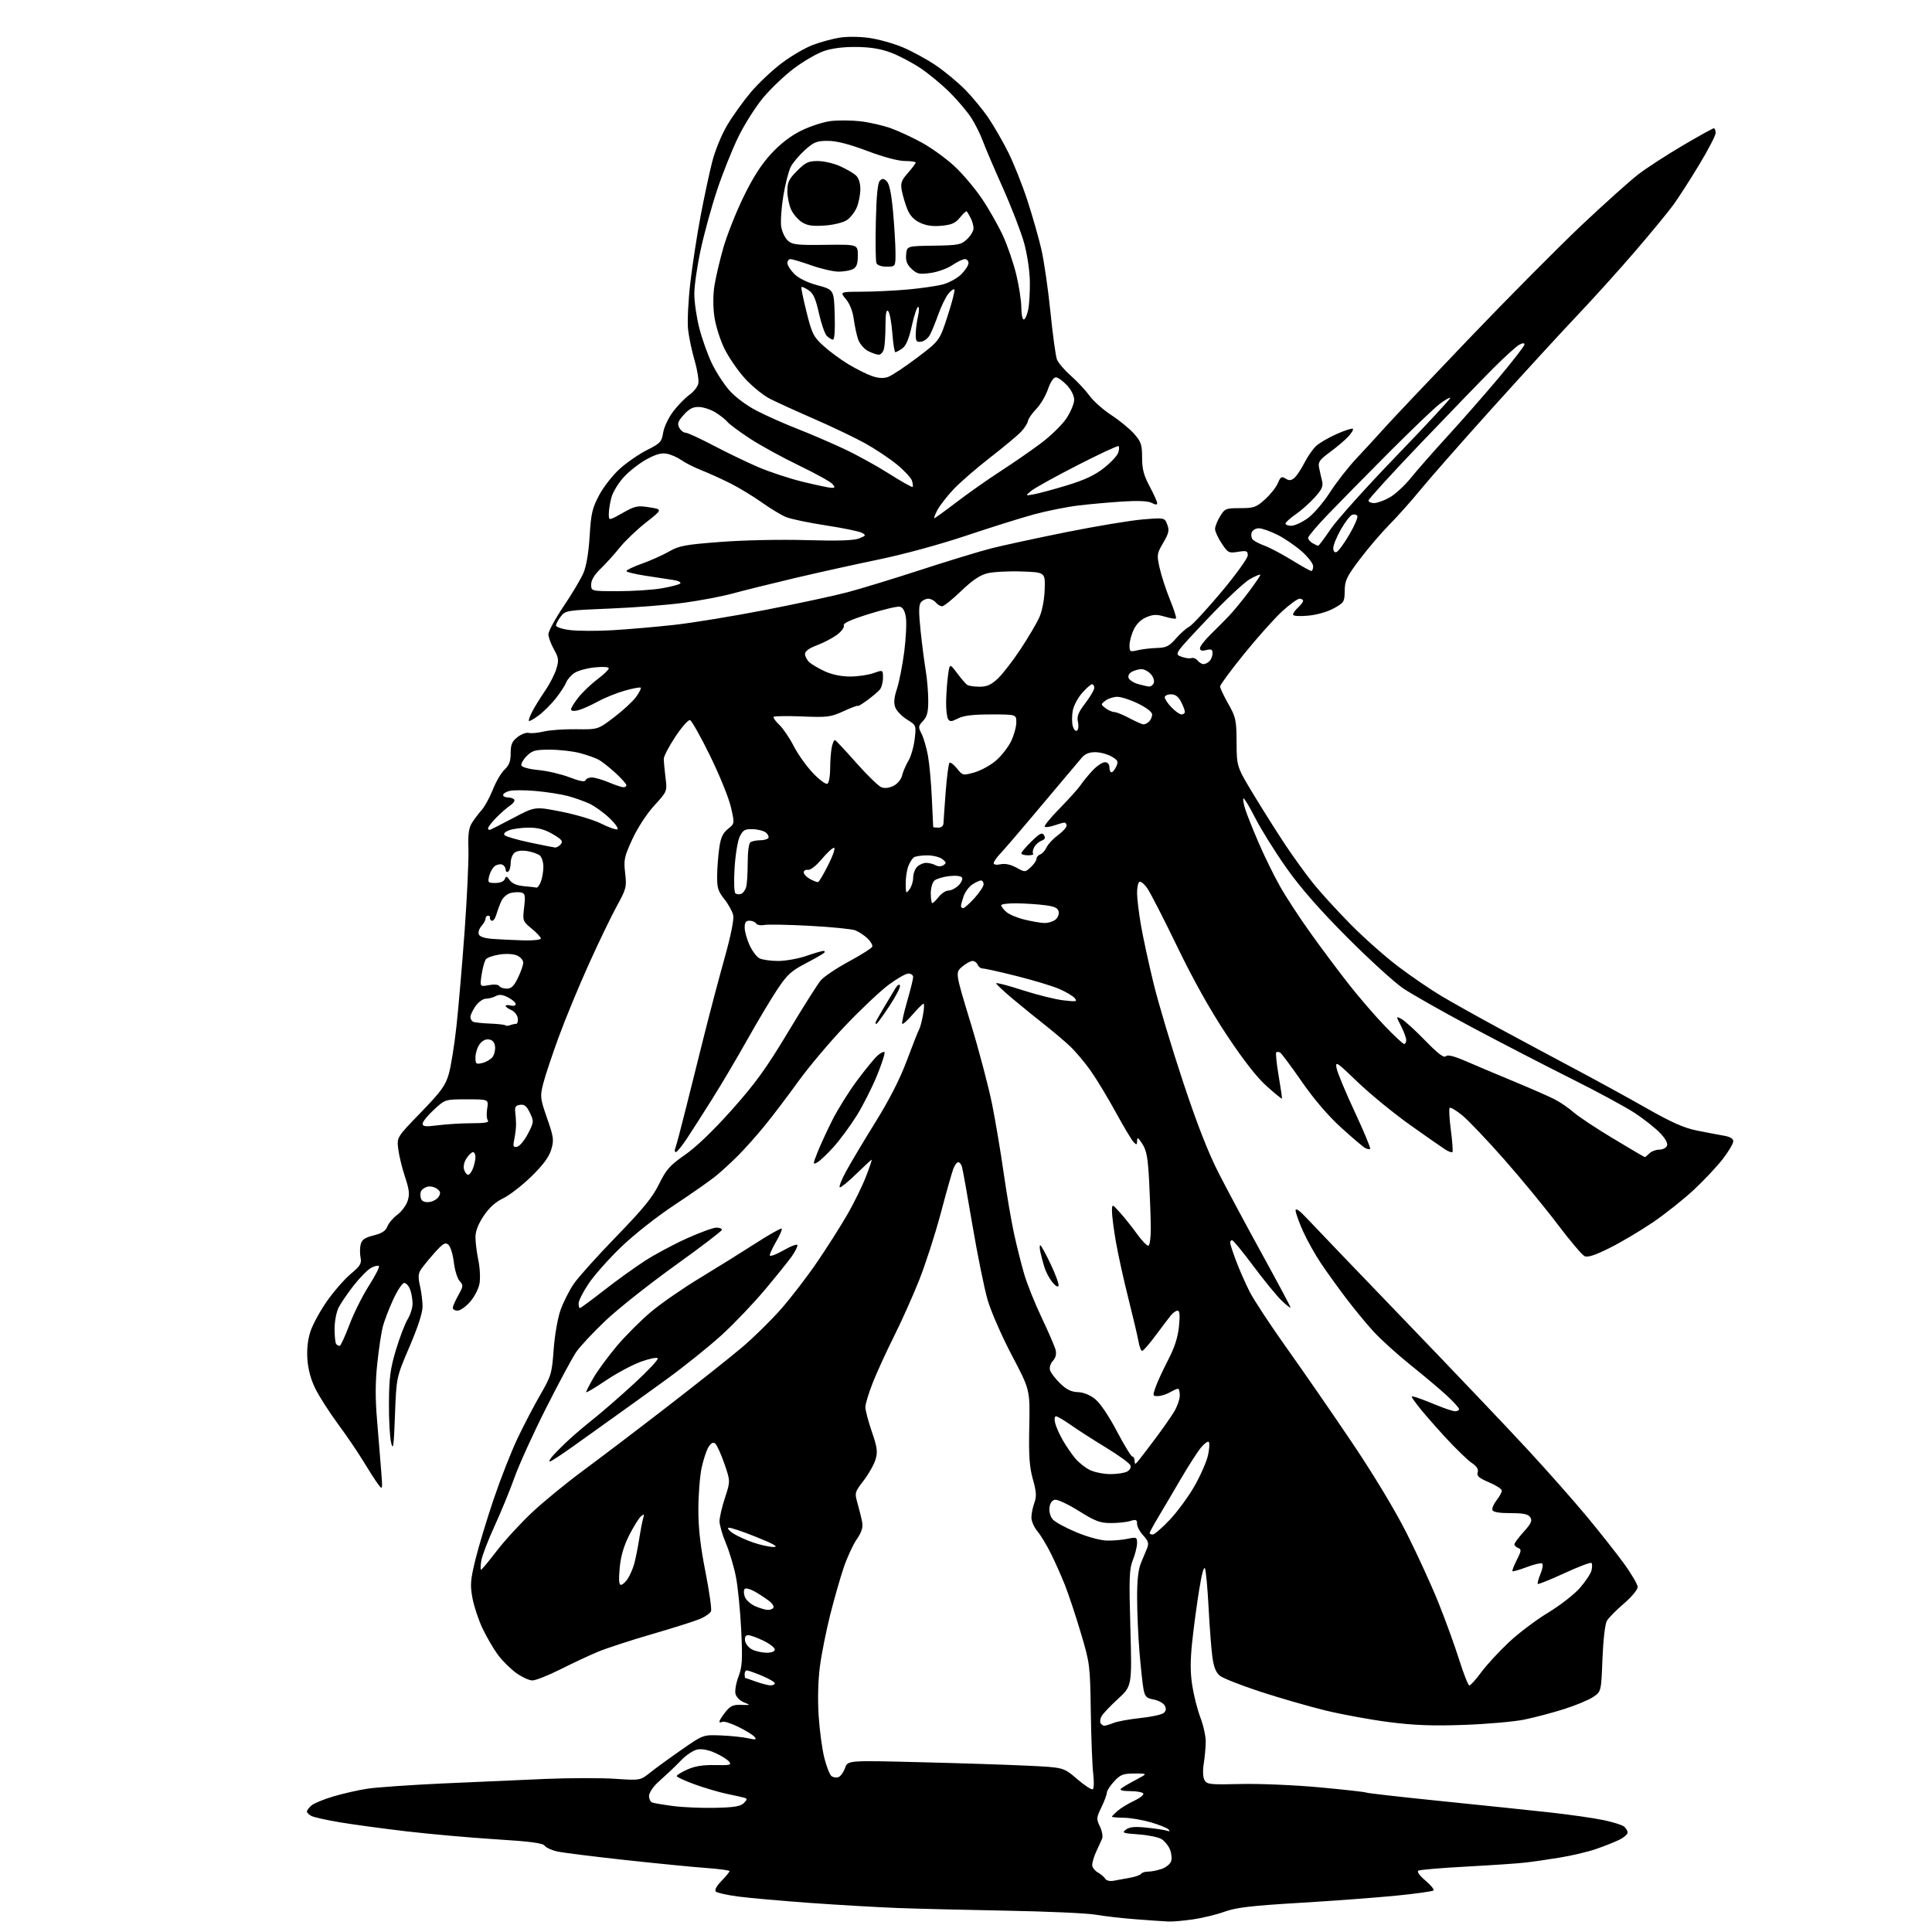 <?xml version="1.0" encoding="UTF-8" standalone="no"?>
<svg 
  version="1.1" 
  xmlns="http://www.w3.org/2000/svg" 
  xmlns:xlink="http://www.w3.org/1999/xlink" 
  xmlns:svg="http://www.w3.org/2000/svg"
  xmlns:rdf="http://www.w3.org/1999/02/22-rdf-syntax-ns#"
  xmlns:cc="http://creativecommons.org/ns#"
  xmlns:dc="http://purl.org/dc/elements/1.1/"
  viewBox="0 0 768 768"
  width="768"
  height="768"
>
<style>svg {background-color: white; }</style>"
<path stroke="none" fill="black" fill-rule="evenodd" d="M464.50,763.84C462.85,763.77 456.99,763.37 451.47,762.94C445.95,762.52 438.75,761.69 435.47,761.11C432.19,760.53 416.23,759.82 400.00,759.52C383.77,759.23 364.20,758.74 356.50,758.45C348.80,758.15 333.27,757.25 322.00,756.44C310.73,755.63 297.90,754.49 293.50,753.91C289.10,753.33 285.07,752.44 284.55,751.93C283.96,751.35 284.80,749.77 286.80,747.70C288.56,745.89 290.00,744.14 290.00,743.81C290.00,743.48 285.84,742.92 280.75,742.55C275.66,742.19 261.15,740.76 248.50,739.38C235.85,738.00 223.71,736.48 221.53,735.99C219.34,735.51 217.09,734.48 216.52,733.70C215.76,732.65 210.73,731.99 196.99,731.14C186.82,730.50 170.85,729.08 161.50,727.98C152.15,726.88 140.22,725.26 135.00,724.38C129.78,723.50 124.71,722.37 123.75,721.86C122.79,721.35 122.00,720.57 122.00,720.12C122.00,719.67 122.79,718.61 123.75,717.75C124.71,716.89 128.65,715.25 132.50,714.11C136.35,712.97 142.43,711.59 146.00,711.04C149.57,710.49 163.07,709.55 176.00,708.95C188.93,708.35 207.38,707.54 217.00,707.14C226.62,706.75 239.00,706.73 244.50,707.10C254.50,707.78 254.50,707.78 258.50,704.59C260.70,702.84 266.32,698.75 271.00,695.50C279.50,689.59 279.50,689.59 286.50,689.86C290.35,690.01 295.21,690.51 297.29,690.97C300.46,691.67 300.90,691.58 299.94,690.43C299.31,689.67 296.39,687.87 293.45,686.43C290.51,684.99 287.63,684.11 287.05,684.47C286.47,684.83 286.00,684.75 286.00,684.31C286.01,683.86 287.08,682.17 288.38,680.54C290.32,678.11 291.45,677.60 294.63,677.71C298.44,677.84 298.46,677.82 295.72,676.71C294.19,676.10 292.68,674.58 292.37,673.34C292.06,672.10 292.59,669.02 293.55,666.50C295.05,662.57 295.21,659.92 294.64,647.98C294.27,640.31 293.32,630.76 292.53,626.77C291.74,622.77 289.96,616.80 288.57,613.50C287.18,610.20 286.04,606.27 286.02,604.77C286.01,603.27 286.98,599.06 288.18,595.41C290.35,588.78 290.35,588.78 287.94,581.81C286.61,577.98 284.98,574.40 284.33,573.86C283.49,573.16 282.70,573.55 281.66,575.18C280.85,576.46 279.61,580.20 278.90,583.50C278.20,586.80 277.62,594.23 277.61,600.00C277.60,607.51 278.40,614.55 280.41,624.74C281.95,632.58 282.96,639.65 282.65,640.46C282.34,641.27 280.38,642.66 278.29,643.54C276.21,644.42 267.59,647.15 259.13,649.61C250.68,652.06 241.01,655.22 237.63,656.63C234.26,658.04 227.56,661.18 222.74,663.60C217.93,666.02 212.93,668.00 211.64,668.00C210.35,668.00 207.43,666.65 205.15,665.00C202.87,663.34 199.60,660.08 197.88,657.75C196.16,655.41 193.44,650.74 191.84,647.37C190.23,644.00 188.42,638.55 187.81,635.27C186.84,630.03 186.99,628.14 189.00,619.90C190.27,614.73 193.52,603.98 196.22,596.00C198.92,588.02 203.15,577.23 205.61,572.02C208.08,566.80 212.18,558.93 214.73,554.52C219.13,546.91 219.40,545.99 220.08,536.50C220.49,530.90 221.68,524.00 222.80,520.83C223.89,517.71 226.28,512.99 228.10,510.33C229.93,507.67 237.54,499.19 245.03,491.49C255.65,480.55 259.38,475.98 261.98,470.70C264.86,464.84 266.27,463.26 272.33,459.04C276.77,455.95 283.61,449.38 290.94,441.15C300.29,430.66 304.59,424.71 313.23,410.33C319.12,400.52 324.97,391.27 326.22,389.77C327.47,388.26 332.52,384.87 337.43,382.22C342.34,379.58 346.53,376.91 346.74,376.29C346.94,375.68 346.07,374.19 344.80,372.99C343.54,371.79 341.38,370.37 340.00,369.83C338.63,369.30 330.51,368.49 321.97,368.03C313.42,367.57 305.26,367.42 303.83,367.69C302.40,367.96 300.93,367.70 300.56,367.09C300.19,366.49 299.01,366.00 297.94,366.00C296.48,366.00 296.01,366.69 296.02,368.75C296.03,370.26 296.90,373.38 297.94,375.67C298.98,377.96 300.74,380.32 301.85,380.92C302.96,381.51 306.30,382.00 309.28,382.00C312.25,382.00 317.30,381.10 320.50,380.00C323.70,378.90 326.77,378.00 327.32,378.00C327.88,378.00 328.01,378.34 327.62,378.75C327.23,379.16 323.89,381.07 320.21,383.00C314.44,386.01 312.85,387.48 308.87,393.50C306.32,397.35 300.95,406.35 296.94,413.50C292.92,420.65 286.67,431.23 283.03,437.00C279.40,442.77 274.87,449.85 272.96,452.73C271.06,455.61 269.11,457.97 268.64,457.98C268.17,457.99 268.10,457.21 268.49,456.25C268.87,455.29 270.70,448.43 272.55,441.00C274.40,433.57 277.72,420.30 279.93,411.50C282.13,402.70 285.76,388.98 287.99,381.00C290.54,371.89 291.83,365.50 291.46,363.80C291.13,362.32 289.54,359.44 287.93,357.41C285.44,354.28 285.01,352.88 285.07,348.11C285.11,345.03 285.49,340.06 285.92,337.08C286.50,332.94 287.32,331.16 289.37,329.52C292.06,327.38 292.06,327.38 290.52,320.75C289.68,317.10 285.95,307.94 282.24,300.39C278.53,292.83 274.96,286.47 274.30,286.26C273.64,286.04 271.03,288.98 268.50,292.79C265.97,296.60 263.89,300.57 263.87,301.61C263.86,302.65 264.16,305.99 264.54,309.04C265.24,314.58 265.24,314.58 260.09,320.21C257.09,323.50 253.46,329.05 251.39,333.54C248.14,340.56 247.89,341.75 248.51,347.08C249.15,352.60 248.97,353.31 245.18,360.21C242.98,364.22 237.95,374.64 234.02,383.36C230.08,392.08 224.69,405.13 222.05,412.36C219.41,419.59 216.65,427.90 215.91,430.83C214.65,435.90 214.72,436.57 217.47,444.50C220.11,452.12 220.26,453.21 219.11,457.01C218.24,459.94 215.89,463.11 211.21,467.68C207.55,471.25 202.51,475.15 200.03,476.34C196.97,477.79 194.44,480.08 192.25,483.36C190.10,486.59 189.00,489.43 189.00,491.80C189.00,493.77 189.52,497.89 190.15,500.96C190.79,504.04 190.99,508.24 190.60,510.30C190.22,512.36 188.53,515.61 186.85,517.52C185.17,519.43 182.94,521.00 181.90,521.00C180.85,521.00 180.00,520.50 180.00,519.89C180.00,519.27 180.98,517.03 182.17,514.91C184.19,511.31 184.23,510.91 182.71,509.23C181.80,508.23 180.76,504.85 180.40,501.72C180.03,498.58 179.05,495.46 178.23,494.78C176.99,493.74 176.07,494.28 172.74,498.02C170.55,500.48 168.11,503.46 167.34,504.63C166.24,506.28 166.16,507.72 166.94,511.13C167.50,513.53 167.96,517.23 167.98,519.35C167.99,521.81 166.12,527.57 162.78,535.35C157.57,547.50 157.57,547.50 157.01,562.50C156.54,575.08 156.30,576.85 155.48,573.50C154.94,571.30 154.55,564.10 154.61,557.50C154.69,547.54 155.17,543.98 157.42,536.51C158.91,531.57 161.00,526.12 162.06,524.40C163.13,522.67 164.00,519.88 164.00,518.20C164.00,516.51 163.56,513.98 163.02,512.57C162.49,511.15 161.43,510.00 160.67,510.00C159.92,510.00 157.91,513.04 156.22,516.75C154.53,520.46 152.69,525.30 152.13,527.50C151.57,529.70 150.60,536.20 149.98,541.95C149.18,549.41 149.15,555.86 149.88,564.45C150.45,571.08 151.18,580.08 151.51,584.46C152.12,592.37 152.11,592.41 150.28,589.96C149.26,588.61 146.67,584.58 144.51,581.00C142.35,577.42 137.79,570.71 134.37,566.08C130.95,561.44 126.91,555.14 125.39,552.08C123.57,548.42 122.48,544.38 122.20,540.34C121.92,536.25 122.34,532.50 123.44,529.17C124.36,526.42 127.32,521.01 130.03,517.15C132.74,513.29 136.97,508.46 139.42,506.40C143.24,503.21 143.80,502.27 143.32,499.87C143.02,498.33 143.04,495.99 143.37,494.66C143.84,492.80 145.03,491.98 148.52,491.10C151.82,490.27 153.32,489.30 153.98,487.54C154.49,486.22 156.26,484.13 157.93,482.89C159.60,481.66 161.44,479.19 162.03,477.41C162.90,474.77 162.71,472.98 161.00,467.83C159.84,464.35 158.63,459.38 158.31,456.79C157.73,452.08 157.73,452.08 167.29,442.22C175.41,433.83 177.07,431.55 178.40,426.93C179.26,423.94 180.63,415.43 181.44,408.00C182.25,400.57 183.72,383.48 184.70,370.00C185.67,356.52 186.35,341.95 186.21,337.62C186.01,331.65 186.34,329.10 187.60,327.12C188.51,325.68 190.26,323.38 191.47,322.00C192.69,320.62 194.69,316.96 195.92,313.86C197.14,310.75 199.24,307.18 200.57,305.93C202.40,304.21 203.00,302.61 203.00,299.40C203.00,295.96 203.52,294.73 205.71,293.01C207.20,291.84 209.22,291.09 210.19,291.34C211.16,291.59 213.87,291.34 216.22,290.78C218.58,290.21 224.37,289.81 229.10,289.88C237.70,290.00 237.70,290.00 244.10,285.13C247.62,282.45 251.55,278.82 252.84,277.05C254.12,275.29 254.96,273.63 254.70,273.36C254.43,273.10 251.58,273.63 248.36,274.54C245.14,275.45 240.25,277.43 237.50,278.95C234.75,280.46 231.26,281.99 229.75,282.37C228.03,282.78 227.00,282.63 227.00,281.96C227.00,281.37 228.37,279.18 230.05,277.09C231.72,275.01 235.10,271.80 237.55,269.97C240.00,268.13 242.00,266.20 242.00,265.67C242.00,265.11 239.70,264.96 236.42,265.30C233.35,265.61 229.73,266.60 228.38,267.49C227.02,268.38 225.53,270.09 225.06,271.30C224.59,272.51 222.70,275.40 220.86,277.71C219.01,280.03 215.96,283.06 214.07,284.45C212.19,285.84 210.47,286.80 210.25,286.58C210.03,286.36 210.63,284.68 211.58,282.85C212.53,281.01 214.81,277.32 216.64,274.66C218.48,271.99 220.51,268.04 221.16,265.87C222.20,262.39 222.09,261.50 220.17,258.08C218.98,255.96 218.00,253.27 218.00,252.11C218.00,250.94 220.72,245.94 224.05,241.00C227.38,236.06 230.93,230.10 231.93,227.76C233.09,225.06 233.99,219.69 234.39,213.11C234.95,204.06 235.43,201.97 238.19,196.80C239.92,193.54 243.61,188.84 246.38,186.35C249.15,183.85 254.02,180.50 257.20,178.90C262.50,176.23 263.03,175.65 263.62,171.96C263.98,169.72 265.75,166.00 267.62,163.55C269.46,161.13 272.33,158.19 273.98,157.01C275.64,155.83 277.25,153.84 277.57,152.58C277.89,151.32 277.24,147.18 276.14,143.39C275.03,139.60 273.85,134.00 273.52,130.94C273.18,127.88 273.59,119.51 274.42,112.35C275.26,105.18 277.09,93.28 278.49,85.91C279.89,78.53 281.94,68.90 283.06,64.50C284.23,59.88 286.77,53.66 289.08,49.76C291.27,46.06 295.53,40.14 298.52,36.60C301.52,33.07 307.02,27.89 310.74,25.09C314.46,22.29 319.98,19.06 323.00,17.91C326.02,16.76 330.83,15.44 333.67,14.98C336.67,14.49 341.66,14.53 345.55,15.08C349.23,15.60 355.24,17.28 358.89,18.82C362.55,20.36 368.45,23.58 372.02,26.00C375.58,28.41 380.85,32.78 383.73,35.71C386.60,38.64 390.74,43.67 392.92,46.88C395.10,50.10 398.66,56.27 400.82,60.61C402.98,64.95 406.37,73.45 408.35,79.50C410.34,85.55 412.84,94.33 413.93,99.00C415.01,103.67 416.64,114.91 417.56,123.97C418.47,133.03 419.64,141.54 420.14,142.88C420.65,144.21 423.15,147.14 425.69,149.37C428.23,151.61 431.57,155.19 433.12,157.33C434.67,159.47 438.57,162.93 441.79,165.02C445.00,167.11 449.06,170.45 450.82,172.44C453.62,175.63 454.00,176.77 454.00,181.89C454.00,186.45 454.65,188.94 457.00,193.34C458.65,196.43 460.00,199.44 460.00,200.02C460.00,200.73 459.30,200.70 457.85,199.92C456.45,199.17 452.58,198.97 446.60,199.34C441.60,199.65 433.68,200.35 429.00,200.90C424.32,201.45 416.23,203.06 411.00,204.48C405.77,205.91 393.57,209.74 383.89,212.99C373.74,216.40 359.12,220.39 349.39,222.39C340.10,224.31 324.85,227.69 315.50,229.90C306.15,232.12 295.19,234.84 291.14,235.95C287.10,237.05 278.55,238.69 272.14,239.57C265.74,240.46 252.47,241.51 242.65,241.90C225.30,242.60 224.74,242.69 222.92,245.06C221.89,246.40 221.03,248.01 221.02,248.63C221.01,249.27 223.47,250.08 226.56,250.46C229.63,250.85 237.16,250.88 243.31,250.53C249.47,250.18 260.57,249.22 268.00,248.40C275.43,247.58 291.85,244.88 304.50,242.41C317.15,239.94 331.77,236.79 337.00,235.40C342.23,234.01 355.32,230.01 366.10,226.50C376.88,222.99 389.48,219.15 394.10,217.97C398.72,216.79 412.18,213.89 424.00,211.51C435.82,209.14 449.43,206.88 454.23,206.48C462.96,205.77 462.96,205.77 464.00,208.51C464.88,210.81 464.62,211.97 462.40,215.77C459.86,220.09 459.80,220.54 460.98,225.81C461.66,228.84 463.50,234.49 465.08,238.36C466.65,242.23 467.73,245.60 467.48,245.86C467.22,246.11 465.23,245.79 463.04,245.13C459.84,244.17 458.43,244.21 455.71,245.35C453.57,246.24 451.73,248.04 450.67,250.28C449.75,252.22 449.00,255.03 449.00,256.53C449.00,259.09 449.19,259.20 452.25,258.48C454.04,258.05 457.47,257.65 459.89,257.58C463.59,257.47 464.76,256.90 467.39,253.88C469.10,251.91 471.49,249.78 472.70,249.15C473.90,248.51 479.64,242.32 485.45,235.40C491.27,228.45 496.00,221.90 496.00,220.78C496.00,218.98 495.56,218.81 492.13,219.36C488.46,219.95 488.12,219.77 485.63,216.01C484.18,213.83 483.00,211.25 483.00,210.27C483.01,209.30 483.90,207.04 484.99,205.25C486.87,202.16 487.27,202.00 492.98,202.00C498.45,202.00 499.34,201.68 502.88,198.49C505.02,196.56 507.31,193.66 507.98,192.04C509.02,189.54 509.46,189.27 511.02,190.24C512.42,191.12 513.22,191.06 514.50,190.00C515.41,189.25 517.20,186.57 518.48,184.06C519.76,181.55 521.86,178.51 523.16,177.30C524.46,176.09 528.16,173.94 531.38,172.51C534.61,171.08 537.49,170.16 537.79,170.46C538.10,170.76 537.25,172.17 535.92,173.59C534.59,175.02 531.32,177.78 528.66,179.74C524.54,182.77 523.90,183.69 524.35,185.90C524.64,187.33 525.17,189.69 525.54,191.14C526.06,193.27 525.50,194.55 522.61,197.74C520.65,199.92 517.23,202.96 515.02,204.49C512.81,206.02 511.00,207.66 511.00,208.14C511.00,208.61 512.06,209.00 513.35,209.00C514.64,209.00 517.58,207.64 519.87,205.98C522.16,204.32 526.12,199.71 528.67,195.73C531.22,191.75 536.06,185.57 539.42,182.00C542.79,178.43 547.75,173.03 550.45,170.00C553.15,166.97 568.21,151.07 583.93,134.65C599.64,118.23 619.88,97.85 628.89,89.35C637.91,80.85 647.96,71.84 651.22,69.33C654.49,66.82 662.41,61.67 668.83,57.89C675.25,54.10 680.84,51.01 681.25,51.00C681.66,51.00 682.00,51.83 682.00,52.83C682.00,53.84 679.03,59.58 675.39,65.58C671.76,71.59 667.14,78.75 665.14,81.50C663.14,84.25 656.28,92.58 649.90,100.00C643.52,107.42 633.16,118.90 626.88,125.50C620.61,132.10 605.54,148.53 593.41,162.00C581.28,175.47 568.41,190.10 564.82,194.50C561.22,198.90 555.61,205.20 552.35,208.50C549.09,211.80 543.76,218.04 540.50,222.36C535.31,229.26 534.58,230.79 534.54,234.84C534.50,239.22 534.29,239.57 530.21,241.82C527.67,243.23 523.48,244.42 519.96,244.74C516.35,245.06 514.00,244.89 514.00,244.29C514.00,243.75 514.90,242.50 516.00,241.50C517.10,240.50 518.00,239.31 518.00,238.85C518.00,238.38 517.36,238.00 516.58,238.00C515.80,238.00 512.71,240.24 509.71,242.98C506.72,245.72 499.93,253.30 494.63,259.84C489.34,266.37 485.00,272.24 485.00,272.87C485.00,273.51 486.46,276.61 488.25,279.77C491.28,285.11 491.50,286.16 491.56,295.14C491.61,304.77 491.61,304.77 498.49,316.14C502.28,322.39 507.94,331.34 511.07,336.04C514.21,340.74 519.09,347.49 521.93,351.04C524.77,354.59 531.46,361.93 536.80,367.35C542.13,372.76 550.74,380.39 555.92,384.29C561.10,388.20 568.79,393.45 573.00,395.95C577.20,398.45 587.59,404.26 596.07,408.85C604.56,413.44 618.25,420.78 626.50,425.16C634.75,429.54 647.41,436.49 654.63,440.59C664.55,446.23 669.44,448.39 674.63,449.43C678.41,450.18 683.19,451.09 685.25,451.45C687.77,451.88 689.00,452.62 689.00,453.70C689.00,454.59 687.13,457.74 684.84,460.71C682.55,463.68 677.40,469.16 673.40,472.90C669.39,476.64 662.15,482.41 657.31,485.72C652.46,489.04 644.72,493.64 640.10,495.96C634.10,498.97 631.19,499.93 629.89,499.34C628.90,498.88 624.04,493.14 619.09,486.58C614.14,480.03 604.59,468.43 597.86,460.80C591.14,453.18 583.67,445.33 581.26,443.36C578.86,441.39 576.61,440.06 576.27,440.40C575.93,440.74 576.14,444.73 576.74,449.26C577.34,453.79 577.62,457.71 577.36,457.97C577.10,458.23 575.83,457.78 574.55,456.97C573.26,456.16 566.87,451.70 560.35,447.06C553.83,442.41 544.50,434.76 539.61,430.06C531.28,422.04 530.76,421.70 531.32,424.67C531.65,426.41 534.90,434.21 538.54,442.00C542.18,449.80 544.93,456.40 544.65,456.68C544.38,456.96 543.47,456.80 542.63,456.33C541.79,455.87 537.50,452.21 533.09,448.21C527.96,443.55 522.36,437.01 517.50,430.00C513.34,423.99 509.46,418.79 508.90,418.44C508.33,418.09 507.62,418.04 507.33,418.34C507.03,418.63 507.47,422.84 508.29,427.69C509.12,432.53 509.70,436.61 509.58,436.73C509.46,436.86 506.73,434.63 503.52,431.76C499.64,428.31 494.32,421.49 487.71,411.53C481.09,401.57 474.43,389.68 467.95,376.27C462.56,365.14 457.19,354.67 456.00,353.00C454.82,351.34 453.43,350.23 452.92,350.55C452.42,350.86 452.00,352.83 452.00,354.93C452.00,357.02 452.68,362.73 453.52,367.62C454.35,372.50 456.63,383.02 458.58,391.00C460.53,398.98 465.79,416.52 470.26,430.00C475.90,447.00 480.27,458.18 484.53,466.50C487.91,473.10 495.69,487.63 501.84,498.80C507.98,509.96 513.00,519.39 513.00,519.74C513.00,520.10 511.39,518.84 509.42,516.95C507.46,515.05 502.41,508.89 498.21,503.25C494.01,497.61 490.22,493.00 489.79,493.00C489.35,493.00 489.00,493.44 489.00,493.98C489.00,494.51 490.06,497.78 491.37,501.24C492.67,504.70 495.10,510.22 496.77,513.51C498.45,516.81 505.11,526.92 511.58,536.00C518.06,545.08 529.71,561.95 537.49,573.50C546.12,586.33 554.56,600.34 559.18,609.50C563.34,617.75 569.00,630.12 571.77,637.00C574.54,643.88 578.26,654.11 580.04,659.75C581.81,665.39 583.64,670.00 584.10,670.00C584.56,670.00 586.69,667.64 588.82,664.75C590.96,661.86 595.86,656.53 599.71,652.91C603.56,649.28 610.57,643.98 615.30,641.12C620.02,638.27 625.72,633.85 627.97,631.30C630.21,628.75 632.31,625.60 632.64,624.29C632.97,622.98 632.97,621.63 632.63,621.30C632.30,620.96 627.45,622.79 621.87,625.37C616.28,627.94 611.53,629.86 611.30,629.63C611.07,629.40 611.56,627.60 612.38,625.63C613.21,623.66 613.49,621.80 613.00,621.50C612.52,621.20 609.76,621.86 606.87,622.96C603.98,624.05 601.45,624.78 601.24,624.57C601.03,624.36 601.81,622.34 602.96,620.08C604.78,616.51 604.86,615.88 603.53,615.37C602.69,615.05 602.00,614.39 602.00,613.90C602.00,613.41 603.66,611.17 605.69,608.92C608.65,605.64 609.17,604.50 608.32,603.17C607.49,601.88 605.70,601.50 600.47,601.50C595.96,601.50 593.54,601.08 593.26,600.26C593.03,599.58 593.78,597.83 594.92,596.37C596.06,594.92 597.00,593.21 597.00,592.56C597.00,591.92 594.71,590.43 591.92,589.25C587.90,587.55 586.95,586.72 587.40,585.30C587.80,584.04 587.07,582.90 584.99,581.50C583.35,580.40 578.50,575.67 574.21,571.00C569.92,566.33 565.09,560.75 563.48,558.61C560.55,554.72 560.55,554.72 563.03,555.48C564.39,555.90 568.07,557.31 571.22,558.62C574.37,559.93 577.63,561.00 578.47,561.00C579.31,561.00 580.00,560.61 580.00,560.14C580.00,559.66 577.86,557.29 575.25,554.87C572.64,552.44 566.15,546.97 560.84,542.72C555.53,538.46 548.85,532.43 545.99,529.30C543.14,526.18 538.23,520.22 535.08,516.06C531.93,511.90 527.45,505.68 525.13,502.23C522.80,498.78 519.57,493.00 517.95,489.39C516.33,485.77 515.01,482.07 515.02,481.16C515.04,480.08 516.67,481.25 519.69,484.50C522.25,487.25 539.94,505.70 559.00,525.50C578.07,545.30 599.85,568.20 607.41,576.39C614.97,584.58 625.32,596.28 630.41,602.39C635.50,608.50 642.21,616.98 645.33,621.24C648.45,625.50 651.00,629.83 651.00,630.87C651.00,631.92 648.56,634.84 645.49,637.47C642.46,640.06 639.42,643.15 638.74,644.34C638.03,645.59 637.30,651.96 637.00,659.46C636.50,672.43 636.50,672.43 633.30,674.58C631.54,675.76 626.37,677.92 621.80,679.37C617.24,680.82 610.12,682.70 606.00,683.55C601.88,684.40 591.08,685.35 582.00,685.67C569.52,686.12 562.26,685.85 552.22,684.57C544.91,683.64 533.52,681.55 526.90,679.94C520.28,678.32 508.63,674.96 501.00,672.47C493.38,669.97 486.15,667.13 484.93,666.14C483.35,664.86 482.49,662.70 481.93,658.60C481.50,655.45 480.83,646.70 480.44,639.18C480.05,631.66 479.41,624.64 479.03,623.60C478.59,622.39 477.73,625.49 476.67,632.10C475.74,637.82 474.50,647.09 473.91,652.69C473.13,660.08 473.13,664.85 473.94,670.03C474.55,673.97 476.02,679.73 477.21,682.84C478.39,685.95 479.34,690.30 479.30,692.50C479.27,694.70 478.91,698.58 478.50,701.13C478.06,703.93 478.18,706.50 478.81,707.63C479.77,709.34 481.02,709.47 493.18,709.17C500.53,708.99 514.55,709.58 524.46,710.49C534.34,711.40 542.74,712.34 543.12,712.58C543.51,712.82 557.03,714.35 573.16,715.99C589.30,717.62 608.78,719.66 616.46,720.51C624.14,721.36 633.53,722.71 637.32,723.50C641.12,724.29 644.85,725.46 645.61,726.09C646.37,726.73 647.00,727.81 647.00,728.51C647.00,729.20 645.40,730.53 643.45,731.46C641.49,732.39 637.38,734.01 634.31,735.06C631.24,736.12 624.85,737.63 620.11,738.41C615.38,739.20 609.02,740.11 606.00,740.44C602.98,740.78 592.48,741.48 582.68,742.01C572.89,742.53 564.39,743.26 563.80,743.62C563.18,744.01 564.33,745.62 566.62,747.55C568.75,749.34 570.20,751.11 569.84,751.48C569.48,751.85 562.73,752.79 554.84,753.57C546.95,754.35 529.70,755.63 516.50,756.42C497.29,757.57 491.36,758.27 486.77,759.93C483.62,761.07 478.00,762.44 474.27,762.98C470.55,763.52 466.15,763.91 464.50,763.84zM442.83,747.60C444.30,747.31 447.19,746.78 449.26,746.42C451.33,746.06 453.27,745.37 453.57,744.89C453.87,744.40 455.15,744.00 456.41,744.00C457.67,744.00 460.10,743.51 461.81,742.92C463.52,742.32 465.20,740.94 465.55,739.84C465.90,738.75 465.68,736.64 465.06,735.15C464.45,733.66 462.95,731.83 461.74,731.07C460.54,730.32 456.43,729.48 452.61,729.20C446.33,728.75 445.86,728.57 447.59,727.28C449.03,726.21 451.09,726.02 455.92,726.53C459.46,726.90 463.06,727.44 463.92,727.75C465.01,728.12 465.19,727.96 464.50,727.23C463.95,726.64 460.80,725.37 457.50,724.41C454.20,723.44 449.36,722.62 446.75,722.58C444.14,722.55 442.00,722.36 442.00,722.17C442.00,721.98 443.01,720.93 444.25,719.85C445.49,718.77 448.42,716.98 450.77,715.88C453.12,714.78 454.79,713.46 454.46,712.94C454.14,712.42 451.79,712.00 449.24,712.00C446.40,712.00 444.97,711.64 445.55,711.08C446.07,710.58 448.70,709.00 451.40,707.58C456.30,705.00 456.30,705.00 451.05,705.00C446.47,705.00 445.43,705.39 442.90,708.11C441.31,709.81 440.00,711.83 440.00,712.58C440.00,713.33 439.03,715.95 437.84,718.40C435.81,722.57 435.77,723.05 437.25,726.09C438.11,727.87 438.49,730.04 438.10,730.91C437.70,731.79 436.59,734.23 435.63,736.35C434.68,738.46 434.03,740.89 434.20,741.74C434.36,742.59 435.40,743.78 436.50,744.39C437.60,745.00 438.88,746.09 439.33,746.81C439.84,747.61 441.21,747.92 442.83,747.60zM284.25,718.64C291.84,718.48 294.37,718.06 295.68,716.75C297.07,715.36 297.11,715.00 295.93,714.65C295.14,714.42 292.02,713.72 289.00,713.10C285.98,712.48 280.24,710.79 276.25,709.35C272.26,707.91 269.00,706.41 269.00,706.02C269.00,705.63 270.91,704.45 273.24,703.40C276.21,702.07 279.50,701.54 284.27,701.64C290.30,701.77 290.92,701.61 289.78,700.23C289.08,699.37 286.57,697.82 284.20,696.77C281.49,695.57 278.87,695.09 277.11,695.48C275.57,695.81 272.78,697.67 270.91,699.60C269.03,701.53 266.88,703.65 266.13,704.30C265.37,704.96 263.23,706.92 261.38,708.65C259.52,710.38 258.00,712.76 258.00,713.93C258.00,715.10 258.56,716.27 259.25,716.52C259.94,716.78 263.65,717.41 267.50,717.92C271.35,718.43 278.89,718.76 284.25,718.64zM434.38,711.26C434.86,710.97 434.95,708.20 434.57,705.11C434.20,702.03 433.77,690.95 433.61,680.50C433.33,661.93 433.25,661.22 429.66,649.17C427.65,642.39 424.81,633.84 423.36,630.17C421.91,626.50 419.37,620.80 417.73,617.50C416.08,614.20 413.67,610.23 412.37,608.67C411.07,607.12 410.00,604.68 410.00,603.24C410.00,601.81 410.52,599.20 411.16,597.43C412.11,594.82 412.00,593.05 410.58,588.01C409.21,583.10 408.91,578.76 409.15,567.15C409.46,552.50 409.46,552.50 402.24,538.79C398.23,531.17 393.94,521.37 392.59,516.72C391.26,512.13 388.54,498.72 386.54,486.93C384.55,475.14 382.68,464.71 382.39,463.75C382.10,462.79 381.43,462.00 380.91,462.00C380.38,462.00 379.51,463.17 378.97,464.59C378.42,466.02 376.16,474.00 373.95,482.34C371.73,490.68 367.85,502.68 365.33,509.00C362.81,515.33 358.32,525.35 355.35,531.27C352.39,537.19 348.62,545.42 346.98,549.55C345.34,553.67 344.00,558.09 344.00,559.35C344.00,560.62 345.15,564.99 346.55,569.07C348.71,575.32 348.94,577.07 348.06,580.10C347.48,582.08 345.36,585.86 343.34,588.51C339.69,593.29 339.68,593.34 340.97,597.91C341.69,600.43 342.49,603.75 342.76,605.28C343.09,607.22 342.43,609.22 340.55,611.92C339.08,614.05 336.75,619.10 335.38,623.15C334.01,627.19 331.58,635.67 329.99,642.00C328.40,648.33 326.56,657.55 325.92,662.50C325.20,667.98 325.01,675.59 325.42,681.98C325.79,687.74 326.80,695.27 327.66,698.70C328.52,702.14 329.80,705.42 330.49,705.99C331.18,706.56 332.45,706.77 333.30,706.44C334.16,706.11 335.34,704.47 335.92,702.81C336.98,699.77 336.98,699.77 365.74,700.50C381.56,700.89 400.87,701.52 408.65,701.90C422.80,702.57 422.80,702.57 428.15,707.18C431.09,709.71 433.89,711.55 434.38,711.26zM438.99,686.00C439.48,686.00 441.14,685.50 442.68,684.89C444.23,684.27 449.02,683.40 453.32,682.95C457.63,682.49 461.78,681.60 462.55,680.96C463.54,680.13 463.68,679.27 463.01,678.01C462.48,677.03 460.51,675.94 458.63,675.59C455.68,675.04 455.12,674.46 454.55,671.40C454.18,669.45 453.47,662.83 452.96,656.68C452.45,650.53 452.03,640.87 452.02,635.22C452.00,628.03 452.48,623.82 453.59,621.22C454.46,619.17 455.57,616.50 456.06,615.27C456.75,613.52 456.40,612.46 454.47,610.37C453.11,608.91 452.00,606.82 452.00,605.75C452.00,604.07 451.60,603.91 449.25,604.63C447.74,605.09 444.25,605.46 441.50,605.44C437.28,605.43 435.31,604.68 428.84,600.62C424.62,597.98 420.35,595.98 419.34,596.17C418.17,596.39 417.38,597.55 417.18,599.35C416.99,601.00 417.55,602.95 418.54,604.04C419.47,605.07 423.66,607.34 427.86,609.10C432.27,610.94 437.41,612.34 440.00,612.40C442.48,612.45 446.19,612.14 448.25,611.70C451.80,610.95 452.00,611.04 452.00,613.43C452.00,614.82 451.25,617.82 450.34,620.10C448.90,623.71 448.77,627.16 449.34,647.24C449.98,670.24 449.98,670.24 444.40,675.35C441.34,678.16 438.39,681.27 437.87,682.25C437.34,683.24 437.18,684.48 437.51,685.02C437.85,685.56 438.51,686.00 438.99,686.00zM306.25,669.96C307.21,669.98 308.00,669.61 308.00,669.13C308.00,668.66 305.69,667.31 302.87,666.13C300.04,664.96 297.34,664.00 296.87,664.00C296.39,664.00 296.00,664.67 296.00,665.50C296.00,666.33 296.11,667.01 296.25,667.02C296.39,667.02 298.30,667.68 300.50,668.47C302.70,669.26 305.29,669.93 306.25,669.96zM304.75,656.99C306.76,656.99 308.00,656.50 308.00,655.70C308.00,654.98 305.96,653.41 303.47,652.20C300.98,650.99 298.25,650.00 297.40,650.00C296.38,650.00 295.97,650.75 296.18,652.22C296.36,653.45 297.62,655.02 299.00,655.71C300.38,656.40 302.96,656.98 304.75,656.99zM305.19,639.96C306.12,639.98 307.12,639.61 307.42,639.13C307.71,638.66 307.18,637.61 306.23,636.80C305.28,635.99 302.78,634.30 300.68,633.04C298.53,631.75 296.49,631.13 296.03,631.62C295.58,632.11 295.60,633.53 296.09,634.79C296.57,636.05 298.44,637.72 300.23,638.50C302.03,639.28 304.26,639.94 305.19,639.96zM246.83,630.00C247.45,630.00 248.65,628.93 249.51,627.62C250.37,626.32 251.51,623.73 252.05,621.87C252.58,620.02 253.48,615.58 254.05,612.00C254.61,608.42 255.35,604.60 255.68,603.51C256.19,601.83 256.05,601.71 254.80,602.75C253.97,603.44 251.88,606.81 250.13,610.25C247.94,614.58 246.77,618.58 246.34,623.25C245.90,627.94 246.05,630.00 246.83,630.00zM191.23,624.00C191.50,624.00 194.30,620.64 197.44,616.53C200.59,612.42 206.89,605.56 211.43,601.28C215.98,597.00 225.20,589.45 231.91,584.50C238.62,579.55 253.65,568.13 265.30,559.13C276.96,550.12 290.29,539.55 294.93,535.63C299.56,531.71 306.62,524.77 310.61,520.21C314.60,515.65 321.05,507.23 324.95,501.50C328.85,495.78 334.19,487.36 336.83,482.80C339.46,478.23 342.79,471.46 344.22,467.75C345.66,464.04 346.68,461.00 346.50,461.00C346.32,461.00 343.64,463.48 340.54,466.50C337.45,469.52 334.45,472.00 333.89,472.00C333.33,472.00 334.39,469.19 336.26,465.75C338.13,462.31 343.42,453.43 348.04,446.00C353.64,436.98 357.79,428.82 360.55,421.41C362.82,415.31 364.99,409.83 365.36,409.23C365.73,408.63 366.42,406.08 366.89,403.57C367.36,401.06 367.46,398.99 367.12,398.98C366.78,398.98 364.85,400.89 362.83,403.23C360.82,405.58 358.94,407.27 358.66,406.99C358.38,406.72 359.25,402.73 360.58,398.13C361.91,393.53 363.00,389.15 363.00,388.39C363.00,387.62 362.14,387.00 361.10,387.00C360.05,387.00 356.46,389.06 353.12,391.57C349.78,394.08 342.04,401.39 335.93,407.82C329.81,414.24 321.41,424.23 317.25,430.00C313.09,435.77 307.11,443.65 303.97,447.50C300.83,451.35 296.06,456.70 293.38,459.38C290.70,462.06 286.70,465.73 284.50,467.52C282.30,469.32 274.94,474.47 268.14,478.97C261.07,483.65 251.97,490.82 246.86,495.75C241.95,500.48 236.15,507.02 233.97,510.29C231.78,513.56 230.00,517.08 230.00,518.11C230.00,519.15 230.23,520.00 230.51,520.00C230.80,520.00 235.10,516.82 240.08,512.94C245.06,509.05 252.37,503.78 256.32,501.23C260.27,498.67 267.77,494.65 273.00,492.29C278.23,489.94 283.51,488.01 284.75,488.00C285.99,488.00 287.00,488.38 287.00,488.84C287.00,489.31 278.60,495.72 268.32,503.09C258.05,510.47 245.64,520.30 240.74,524.95C235.84,529.59 230.58,535.22 229.05,537.45C227.52,539.68 222.12,549.73 217.05,559.78C211.97,569.83 206.34,582.21 204.54,587.28C202.73,592.35 199.15,601.07 196.58,606.66C194.01,612.25 191.64,618.43 191.32,620.41C191.00,622.38 190.96,624.00 191.23,624.00zM307.50,614.95C309.66,614.96 307.74,613.85 300.58,610.95C295.13,608.75 290.19,607.10 289.60,607.30C289.02,607.49 289.82,608.49 291.39,609.52C292.96,610.55 296.55,612.19 299.37,613.16C302.19,614.14 305.85,614.94 307.50,614.95zM458.22,610.00C458.90,610.00 461.93,607.38 464.97,604.17C468.01,600.96 472.47,594.88 474.88,590.65C477.28,586.41 479.69,580.91 480.22,578.41C480.76,575.91 480.88,573.55 480.51,573.18C480.13,572.81 478.71,573.85 477.35,575.50C476.00,577.15 472.39,582.77 469.33,588.00C466.28,593.23 462.25,600.04 460.39,603.15C458.53,606.26 457.00,609.07 457.00,609.40C457.00,609.73 457.55,610.00 458.22,610.00zM441.32,585.98C443.96,585.99 446.99,585.54 448.03,584.98C449.14,584.39 449.69,583.35 449.35,582.48C449.04,581.66 444.67,578.49 439.64,575.43C434.61,572.38 428.31,568.33 425.64,566.44C422.96,564.55 420.33,563.00 419.78,563.00C419.20,563.00 419.06,564.14 419.46,565.75C419.83,567.26 421.23,570.37 422.56,572.66C423.89,574.95 426.10,578.15 427.46,579.77C428.83,581.40 431.42,583.45 433.22,584.34C435.03,585.23 438.67,585.96 441.32,585.98zM452.78,580.35C453.73,579.17 456.75,575.20 459.50,571.53C462.25,567.86 465.51,563.20 466.73,561.18C467.96,559.15 468.97,556.26 468.98,554.75C468.99,553.24 468.66,552.02 468.25,552.04C467.84,552.05 466.38,552.71 465.00,553.50C463.62,554.29 461.51,554.95 460.29,554.96C458.17,555.00 458.14,554.86 459.42,551.25C460.16,549.19 462.40,544.35 464.40,540.50C466.93,535.62 468.22,531.61 468.66,527.25C469.10,522.84 468.95,521.00 468.13,521.00C467.50,521.00 466.33,521.79 465.55,522.75C464.76,523.71 462.02,527.31 459.47,530.75C456.92,534.19 454.47,537.00 454.03,537.00C453.58,537.00 452.93,535.31 452.57,533.25C452.21,531.19 450.38,523.42 448.51,516.00C446.64,508.57 444.41,498.45 443.56,493.50C442.70,488.55 442.02,483.15 442.03,481.50C442.05,478.50 442.05,478.50 445.28,482.09C447.05,484.06 450.07,487.86 452.00,490.54C453.93,493.21 455.95,495.31 456.50,495.19C457.05,495.08 457.48,491.97 457.46,488.24C457.44,484.53 457.15,476.21 456.81,469.75C456.32,460.25 455.80,457.39 454.12,454.75C452.47,452.19 452.03,451.92 452.02,453.46C452.00,455.18 451.82,455.24 450.59,453.96C449.82,453.16 446.61,447.77 443.46,442.00C440.30,436.23 435.80,428.80 433.46,425.50C431.11,422.20 427.46,417.87 425.34,415.89C423.23,413.90 418.80,410.15 415.50,407.55C412.20,404.96 406.46,400.30 402.75,397.20C399.04,394.10 396.00,391.26 396.00,390.89C396.00,390.51 400.69,391.73 406.41,393.59C412.14,395.44 419.45,397.27 422.66,397.64C427.87,398.25 428.36,398.16 427.22,396.77C426.51,395.92 423.73,394.27 421.03,393.11C418.33,391.94 410.73,389.65 404.15,388.00C397.57,386.35 391.52,385.00 390.70,385.00C389.88,385.00 388.95,384.32 388.64,383.50C388.32,382.68 387.40,382.00 386.59,382.00C385.78,382.00 383.90,383.04 382.43,384.31C379.74,386.62 379.74,386.62 385.82,406.56C389.16,417.53 393.01,432.12 394.39,439.00C395.76,445.88 397.84,458.25 399.01,466.50C400.19,474.75 402.03,485.55 403.12,490.50C404.20,495.45 406.01,502.65 407.14,506.50C408.26,510.35 411.39,518.14 414.09,523.81C416.78,529.48 419.27,535.23 419.61,536.60C420.03,538.24 419.66,539.72 418.53,540.97C417.53,542.07 417.07,543.64 417.42,544.74C417.75,545.77 419.56,548.12 421.45,549.95C423.95,552.38 425.86,553.31 428.45,553.39C430.67,553.46 433.25,554.49 435.32,556.15C437.31,557.73 440.76,562.83 443.95,568.90C446.87,574.45 449.65,579.00 450.13,579.00C450.61,579.00 451.01,579.79 451.03,580.75C451.06,582.27 451.29,582.22 452.78,580.35zM218.58,580.97C218.07,580.98 218.74,579.80 220.08,578.34C221.41,576.88 224.25,574.06 226.40,572.09C228.54,570.12 233.04,566.32 236.40,563.65C239.75,560.97 246.89,554.75 252.26,549.81C257.62,544.87 261.77,540.44 261.47,539.95C261.17,539.46 258.13,540.08 254.71,541.32C251.29,542.57 245.01,545.94 240.75,548.82C236.49,551.70 233.00,553.76 233.00,553.40C233.00,553.04 234.33,550.44 235.96,547.62C237.60,544.80 241.77,539.14 245.24,535.02C248.71,530.91 254.83,524.80 258.84,521.44C262.85,518.07 271.62,512.01 278.32,507.96C285.02,503.91 294.94,497.73 300.36,494.24C305.78,490.75 310.45,488.12 310.73,488.40C311.01,488.68 310.06,490.92 308.62,493.38C307.18,495.84 306.00,498.37 306.00,499.00C306.00,499.63 308.48,498.73 311.50,497.00C314.57,495.24 317.00,494.37 317.00,495.02C317.00,495.67 316.01,497.61 314.80,499.35C313.59,501.08 308.84,507.00 304.23,512.50C299.63,518.00 291.81,526.20 286.85,530.72C281.90,535.23 272.09,543.11 265.06,548.22C258.03,553.32 248.79,559.98 244.53,563.00C240.27,566.02 232.90,571.30 228.14,574.72C223.39,578.13 219.08,580.95 218.58,580.97zM135.03,535.00C135.42,535.00 137.15,531.24 138.89,526.64C140.62,522.05 144.11,515.05 146.64,511.10C149.17,507.14 150.96,503.63 150.62,503.29C150.28,502.94 148.88,503.26 147.52,503.99C146.16,504.72 143.08,507.83 140.67,510.91C138.26,513.98 135.55,517.94 134.64,519.70C133.72,521.50 133.00,525.25 133.00,528.28C133.00,531.24 133.30,533.97 133.67,534.33C134.03,534.70 134.65,535.00 135.03,535.00zM420.79,511.12C420.56,511.82 419.51,511.19 418.25,509.60C417.08,508.10 415.68,505.44 415.15,503.69C414.61,501.93 413.91,499.26 413.57,497.75C413.24,496.24 413.22,495.00 413.53,495.00C413.84,495.00 415.69,498.36 417.64,502.47C419.59,506.57 421.01,510.47 420.79,511.12zM170.64,477.82C172.10,477.64 173.79,476.69 174.40,475.69C175.27,474.26 175.12,473.60 173.70,472.55C172.72,471.81 170.99,471.45 169.87,471.74C168.75,472.04 167.60,472.89 167.31,473.64C167.02,474.39 167.06,475.71 167.39,476.57C167.77,477.57 168.94,478.02 170.64,477.82zM186.09,467.00C186.62,467.00 187.49,465.85 188.02,464.43C188.56,463.02 189.00,461.00 189.00,459.93C189.00,458.87 188.56,458.00 188.02,458.00C187.49,458.00 186.32,459.10 185.44,460.45C184.49,461.89 184.10,463.74 184.48,464.95C184.84,466.08 185.57,467.00 186.09,467.00zM324.88,462.06C323.06,463.04 323.07,462.90 324.97,458.07C326.06,455.31 328.71,449.55 330.87,445.25C333.03,440.96 337.47,433.86 340.74,429.47C344.01,425.09 347.66,420.64 348.85,419.59C350.04,418.54 351.27,417.94 351.59,418.26C351.91,418.58 350.58,422.73 348.64,427.49C346.70,432.25 343.06,439.45 340.55,443.48C338.03,447.51 333.90,453.12 331.37,455.93C328.84,458.75 325.92,461.51 324.88,462.06zM653.82,459.97C654.00,459.99 654.82,459.32 655.64,458.50C656.47,457.68 658.25,457.00 659.60,457.00C660.96,457.00 662.33,456.30 662.66,455.43C663.04,454.45 662.00,452.56 659.88,450.36C658.02,448.43 653.58,444.91 650.00,442.54C646.42,440.16 634.95,433.95 624.50,428.73C614.05,423.50 596.19,414.27 584.81,408.20C573.43,402.13 561.28,395.25 557.81,392.91C554.34,390.57 544.30,381.42 535.49,372.58C524.45,361.49 516.96,352.93 511.36,345.00C506.89,338.68 501.33,329.76 499.00,325.20C496.67,320.63 494.55,317.12 494.28,317.38C494.02,317.65 494.34,319.58 495.01,321.68C495.67,323.78 498.06,329.77 500.32,335.00C502.57,340.23 506.37,347.97 508.75,352.21C511.13,356.46 516.72,365.01 521.18,371.21C525.63,377.42 532.46,386.55 536.36,391.50C540.25,396.45 546.57,403.76 550.39,407.75C554.21,411.74 557.71,415.00 558.17,415.00C558.63,415.00 559.00,414.31 559.00,413.46C559.00,412.61 558.08,410.11 556.95,407.90C554.89,403.87 554.89,403.87 557.14,405.08C558.38,405.74 562.60,409.58 566.52,413.62C571.55,418.80 573.96,420.64 574.71,419.89C575.46,419.14 577.93,419.77 583.14,422.02C587.19,423.78 595.77,427.40 602.22,430.07C608.66,432.74 615.73,435.84 617.94,436.97C620.14,438.09 623.54,440.41 625.48,442.12C627.43,443.83 634.53,448.54 641.26,452.58C647.99,456.63 653.64,459.95 653.82,459.97zM205.56,455.85C206.56,455.65 208.50,453.34 209.85,450.70C212.25,446.04 212.27,445.79 210.65,442.38C209.36,439.68 208.45,438.94 206.73,439.18C205.00,439.43 204.57,440.05 204.82,442.00C204.99,443.38 205.14,445.62 205.14,447.00C205.14,448.38 204.83,451.01 204.44,452.85C203.84,455.74 203.99,456.15 205.56,455.85zM174.25,447.30C177.69,446.86 183.72,446.50 187.67,446.50C192.62,446.50 194.56,446.17 193.95,445.44C193.46,444.85 193.33,442.71 193.66,440.69C194.26,437.00 194.26,437.00 185.61,437.00C176.96,437.00 176.96,437.00 172.48,441.13C170.01,443.40 168.00,445.89 168.00,446.68C168.00,447.84 169.14,447.95 174.25,447.30zM191.75,422.55C193.26,422.19 195.08,421.13 195.79,420.20C196.50,419.26 196.95,417.38 196.79,416.00C196.60,414.32 195.79,413.40 194.35,413.19C193.00,413.00 191.60,413.74 190.60,415.17C189.72,416.42 189.00,418.74 189.00,420.33C189.00,422.97 189.23,423.16 191.75,422.55zM202.78,407.53C203.54,407.24 204.61,407.00 205.15,407.00C205.69,407.00 206.00,405.99 205.82,404.75C205.64,403.51 204.49,402.06 203.25,401.51C202.01,400.97 201.00,400.22 201.00,399.86C201.00,399.49 201.90,399.42 203.00,399.71C204.10,400.00 205.00,399.74 205.00,399.14C205.00,398.54 203.65,397.35 201.99,396.50C199.78,395.35 198.47,395.21 197.06,395.97C196.00,396.54 194.23,397.00 193.13,397.00C192.04,397.00 190.21,398.31 189.07,399.90C187.93,401.50 187.00,403.48 187.00,404.30C187.00,405.12 187.56,405.99 188.25,406.23C188.94,406.48 191.96,406.78 194.98,406.90C197.99,407.02 200.66,407.33 200.92,407.59C201.18,407.85 202.02,407.82 202.78,407.53zM348.42,407.00C348.19,407.00 348.00,406.80 348.00,406.57C348.00,406.33 349.43,403.74 351.18,400.82C352.93,397.89 355.03,394.38 355.85,393.02C356.74,391.55 357.51,391.04 357.75,391.76C357.98,392.44 356.07,396.14 353.50,399.99C350.94,403.85 348.66,407.00 348.42,407.00zM201.47,393.00C203.25,393.00 204.33,391.96 205.91,388.68C207.06,386.31 208.00,383.60 208.00,382.66C208.00,381.72 206.91,380.46 205.58,379.85C204.15,379.20 201.31,379.03 198.66,379.42C196.19,379.79 193.72,380.64 193.18,381.30C192.63,381.96 191.86,384.70 191.46,387.39C190.73,392.27 190.73,392.27 194.29,391.61C196.39,391.21 198.10,391.36 198.48,391.97C198.83,392.54 200.18,393.00 201.47,393.00zM208.25,373.82C211.96,373.92 215.00,373.58 215.00,373.07C215.00,372.56 213.36,370.79 211.35,369.14C207.77,366.19 207.72,366.04 208.35,360.68C208.90,356.01 208.74,355.17 207.25,354.80C206.29,354.56 204.38,354.64 203.02,354.97C201.65,355.31 200.01,356.69 199.36,358.04C198.72,359.39 197.80,361.85 197.32,363.50C196.84,365.15 196.01,366.27 195.48,366.00C194.94,365.73 194.61,365.16 194.75,364.75C194.89,364.34 194.55,364.00 194.00,364.00C193.45,364.00 193.00,364.53 193.00,365.17C193.00,365.82 192.27,367.15 191.38,368.13C190.49,369.12 190.01,370.59 190.33,371.41C190.70,372.39 192.70,373.02 196.20,373.26C199.11,373.46 204.54,373.71 208.25,373.82zM415.06,366.91C416.47,366.96 418.43,366.41 419.42,365.68C420.41,364.96 421.05,363.50 420.85,362.43C420.56,360.95 419.33,360.35 415.49,359.84C412.74,359.47 407.69,359.14 404.25,359.09C400.81,359.04 398.00,359.38 398.00,359.85C398.00,360.31 398.89,361.50 399.98,362.48C401.07,363.47 404.34,364.85 407.23,365.55C410.13,366.26 413.65,366.87 415.06,366.91zM382.88,361.00C383.37,361.00 385.39,359.20 387.38,357.00C389.37,354.80 391.00,352.32 391.00,351.50C391.00,350.67 390.53,350.00 389.96,350.00C389.40,350.00 387.85,350.70 386.54,351.57C385.23,352.43 383.67,354.52 383.07,356.22C382.48,357.91 382.00,359.68 382.00,360.15C382.00,360.62 382.40,361.00 382.88,361.00zM370.61,359.00C370.94,359.00 372.10,357.88 373.18,356.50C374.26,355.12 376.01,354.00 377.07,354.00C378.13,354.00 379.92,353.08 381.04,351.96C382.16,350.84 382.77,349.44 382.41,348.85C382.01,348.21 379.95,347.97 377.37,348.26C374.97,348.53 372.33,349.31 371.50,350.00C370.64,350.71 370.00,352.90 370.00,355.12C370.00,357.26 370.27,359.00 370.61,359.00zM294.62,355.32C295.34,355.04 296.22,353.89 296.57,352.77C296.93,351.64 297.22,347.30 297.22,343.11C297.22,338.50 297.67,335.21 298.36,334.77C298.99,334.36 300.71,334.02 302.19,334.02C303.67,334.01 305.13,333.60 305.43,333.11C305.73,332.63 305.30,331.66 304.47,330.98C303.64,330.29 301.30,329.67 299.27,329.61C296.11,329.52 295.36,329.93 294.08,332.50C293.26,334.15 292.33,339.76 292.01,345.00C291.67,350.54 291.82,354.77 292.37,355.16C292.89,355.52 293.90,355.59 294.62,355.32zM361.53,353.56C362.34,352.49 363.00,350.39 363.00,348.88C363.00,347.37 363.71,345.44 364.57,344.57C365.44,343.71 367.04,343.00 368.14,343.00C369.23,343.00 370.91,343.42 371.87,343.93C372.95,344.51 374.16,344.50 375.05,343.91C376.27,343.11 376.20,342.73 374.56,341.48C373.49,340.67 370.79,340.01 368.56,340.02C366.33,340.02 363.97,340.37 363.31,340.79C362.66,341.20 361.65,342.80 361.06,344.34C360.48,345.87 360.01,349.01 360.03,351.32C360.06,355.21 360.16,355.37 361.53,353.56zM213.27,352.83C213.70,352.92 214.49,351.85 215.02,350.43C215.56,349.02 216.00,346.38 216.00,344.56C216.00,342.74 215.37,340.72 214.59,340.07C213.81,339.43 211.57,338.64 209.60,338.32C207.39,337.96 205.44,338.22 204.51,338.99C203.68,339.68 203.00,341.51 203.00,343.06C203.00,344.61 202.55,346.16 202.00,346.50C201.45,346.84 201.00,346.46 201.00,345.67C201.00,344.87 200.37,343.97 199.60,343.68C198.83,343.38 197.50,343.67 196.65,344.32C195.80,344.97 194.81,346.74 194.45,348.25C193.83,350.81 194.00,351.00 196.92,351.00C198.83,351.00 200.30,350.39 200.66,349.45C201.16,348.15 201.46,348.21 202.64,349.90C203.56,351.21 205.48,352.02 208.27,352.27C210.60,352.48 212.85,352.73 213.27,352.83zM325.19,350.65C325.57,350.57 327.41,347.46 329.27,343.75C331.14,340.04 332.16,337.00 331.54,337.00C330.93,337.00 328.72,339.04 326.64,341.53C324.43,344.17 322.16,345.94 321.18,345.78C320.25,345.62 319.50,346.08 319.50,346.78C319.50,347.49 320.62,348.68 322.00,349.43C323.38,350.18 324.81,350.73 325.19,350.65zM409.75,344.72C410.99,343.58 412.00,342.10 412.00,341.43C412.00,340.76 412.68,339.95 413.51,339.64C414.34,339.32 415.49,338.03 416.07,336.78C416.65,335.53 418.66,333.38 420.54,332.00C422.41,330.62 423.96,328.94 423.97,328.25C423.99,327.56 423.62,327.00 423.15,327.00C422.68,327.00 420.86,327.50 419.10,328.12C417.34,328.73 415.62,328.96 415.29,328.62C414.95,328.29 417.67,324.97 421.33,321.25C424.98,317.53 428.72,313.36 429.64,311.99C430.55,310.62 432.67,308.04 434.35,306.25C436.02,304.46 438.20,303.00 439.20,303.00C440.33,303.00 441.00,303.74 441.00,305.00C441.00,306.10 441.38,307.00 441.84,307.00C442.30,307.00 443.15,305.97 443.73,304.70C444.64,302.69 444.40,302.19 441.81,300.70C440.17,299.77 437.27,299.00 435.34,299.00C432.94,299.00 431.27,299.70 429.98,301.25C428.95,302.49 426.18,305.78 423.81,308.56C421.44,311.35 415.23,318.73 410.00,324.96C404.77,331.20 399.26,337.60 397.75,339.19C396.24,340.77 395.00,342.54 395.00,343.11C395.00,343.73 396.12,343.92 397.75,343.56C399.53,343.18 401.73,343.64 404.00,344.88C407.47,346.78 407.52,346.78 409.75,344.72zM408.67,340.00C407.20,340.00 406.00,339.64 406.00,339.20C406.00,338.76 407.82,336.63 410.04,334.46C413.35,331.23 414.25,330.78 415.00,332.00C415.66,333.08 415.40,333.68 414.02,334.19C412.98,334.57 411.67,335.75 411.10,336.81C410.53,337.87 410.35,339.02 410.70,339.37C411.05,339.72 410.13,340.00 408.67,340.00zM220.63,336.90C221.25,336.95 222.29,336.36 222.94,335.58C223.90,334.41 223.31,333.68 219.72,331.58C216.55,329.72 213.90,329.00 210.23,329.00C207.42,329.00 203.90,329.47 202.40,330.04C200.66,330.70 200.02,331.42 200.63,332.03C201.16,332.56 205.62,333.85 210.54,334.89C215.47,335.94 220.01,336.84 220.63,336.90zM194.89,329.83C195.38,329.65 199.59,327.50 204.24,325.05C212.69,320.59 212.69,320.59 223.18,322.66C228.95,323.80 236.06,325.93 238.98,327.40C241.91,328.87 244.79,329.89 245.40,329.67C246.00,329.45 244.66,327.49 242.40,325.32C240.15,323.15 236.57,320.55 234.45,319.54C232.32,318.53 228.37,317.13 225.67,316.41C222.97,315.70 217.24,314.81 212.94,314.43C208.64,314.06 203.97,314.04 202.56,314.40C201.15,314.75 200.00,315.48 200.00,316.02C200.00,316.56 200.87,317.00 201.94,317.00C203.01,317.00 204.13,317.40 204.43,317.89C204.74,318.38 203.97,319.44 202.74,320.25C201.51,321.06 199.04,323.22 197.25,325.05C195.46,326.88 194.00,328.78 194.00,329.27C194.00,329.76 194.40,330.02 194.89,329.83zM373.00,329.00C374.22,329.00 375.02,328.32 375.05,327.25C375.08,326.29 375.48,320.64 375.93,314.70C376.39,308.76 377.06,303.60 377.43,303.24C377.79,302.88 379.12,303.88 380.39,305.46C382.65,308.30 382.76,308.33 387.30,307.06C389.84,306.34 393.70,304.24 395.87,302.38C398.04,300.52 400.76,297.05 401.91,294.68C403.06,292.31 404.00,288.94 404.00,287.18C404.00,284.00 404.00,284.00 393.95,284.00C386.71,284.00 383.04,284.45 380.82,285.59C378.27,286.91 377.59,286.96 376.88,285.84C376.41,285.10 376.06,282.02 376.10,279.00C376.14,275.98 376.47,271.28 376.84,268.57C377.50,263.64 377.50,263.64 380.45,267.57C382.07,269.73 383.87,271.83 384.45,272.23C385.03,272.64 387.23,272.98 389.34,272.98C392.30,273.00 393.96,272.26 396.64,269.75C398.55,267.96 402.63,262.68 405.71,258.02C408.80,253.35 412.16,247.64 413.19,245.31C414.29,242.82 415.15,238.30 415.28,234.30C415.50,227.50 415.50,227.50 406.09,227.17C400.92,226.99 394.79,227.32 392.47,227.90C389.49,228.65 386.45,230.72 382.02,234.98C378.58,238.29 375.20,241.00 374.51,241.00C373.81,241.00 372.68,240.32 372.00,239.50C371.32,238.68 369.97,238.00 369.00,238.00C368.03,238.00 366.72,238.63 366.08,239.41C365.20,240.46 365.17,243.30 365.94,250.66C366.51,256.07 367.43,263.20 367.98,266.50C368.54,269.80 368.99,275.17 368.99,278.44C369.00,283.07 368.55,284.85 366.92,286.58C365.00,288.63 364.95,289.01 366.34,291.69C367.16,293.28 368.31,297.27 368.90,300.54C369.48,303.82 370.17,311.45 370.43,317.50C370.70,323.55 370.93,328.61 370.96,328.75C370.98,328.89 371.90,329.00 373.00,329.00zM355.24,312.36C356.80,311.56 358.25,309.79 358.61,308.23C358.97,306.73 360.09,304.12 361.10,302.43C362.11,300.74 363.23,296.87 363.59,293.84C364.24,288.31 364.24,288.31 360.55,286.03C358.52,284.77 356.42,282.61 355.90,281.23C355.21,279.41 355.39,277.35 356.54,273.87C357.42,271.22 358.73,264.58 359.44,259.14C360.14,253.69 360.44,247.50 360.10,245.38C359.67,242.74 358.89,241.41 357.64,241.17C356.64,240.98 351.11,242.29 345.37,244.09C338.09,246.37 335.07,247.75 335.42,248.66C335.70,249.37 334.48,251.03 332.71,252.35C330.94,253.66 327.36,255.53 324.75,256.50C321.63,257.67 320.00,258.86 320.00,259.98C320.00,260.92 320.80,262.41 321.77,263.29C322.74,264.17 325.55,265.80 328.02,266.92C330.82,268.19 334.57,268.95 338.00,268.93C341.02,268.92 345.19,268.31 347.25,267.57C351.00,266.24 351.00,266.24 351.00,269.43C351.00,271.18 350.44,273.29 349.75,274.12C349.06,274.94 346.81,276.85 344.75,278.36C342.69,279.87 341.00,280.88 341.00,280.61C341.00,280.33 338.48,281.27 335.39,282.68C330.19,285.06 328.98,285.21 318.84,284.80C312.83,284.55 307.73,284.63 307.51,284.98C307.29,285.33 308.33,286.76 309.82,288.17C311.30,289.57 313.86,293.35 315.51,296.56C317.15,299.78 320.60,304.62 323.17,307.31C325.74,310.01 328.33,311.92 328.92,311.55C329.51,311.18 330.00,308.49 330.00,305.57C330.00,302.64 330.28,298.83 330.63,297.09C330.98,295.35 331.58,294.05 331.95,294.21C332.33,294.37 336.17,298.48 340.47,303.34C344.78,308.20 349.25,312.53 350.40,312.97C351.71,313.46 353.54,313.23 355.24,312.36zM247.75,312.94C248.44,312.97 249.00,312.61 249.00,312.13C249.00,311.65 247.04,309.45 244.64,307.24C242.25,305.03 239.23,302.66 237.94,301.97C236.65,301.28 233.32,300.11 230.55,299.37C227.77,298.63 222.44,298.02 218.70,298.01C212.76,298.00 211.59,298.32 209.38,300.53C207.99,301.92 207.03,303.61 207.26,304.28C207.49,304.98 210.40,305.76 214.08,306.11C217.61,306.45 223.18,307.75 226.45,309.01C230.54,310.58 232.52,310.93 232.78,310.15C232.99,309.52 234.14,309.03 235.33,309.06C236.53,309.09 239.53,309.96 242.00,311.00C244.47,312.04 247.06,312.91 247.75,312.94zM428.09,290.45C428.66,290.10 428.84,288.55 428.50,286.99C428.01,284.75 428.61,283.22 431.44,279.51C433.40,276.95 435.00,274.21 435.00,273.42C435.00,272.64 434.60,272.00 434.10,272.00C433.61,272.00 431.83,273.57 430.15,275.48C428.47,277.39 426.80,280.54 426.44,282.47C426.08,284.41 426.07,287.13 426.42,288.53C426.77,289.94 427.52,290.80 428.09,290.45zM454.55,287.95C455.13,287.98 456.14,287.46 456.80,286.80C457.46,286.14 458.00,284.88 458.00,284.01C458.00,283.07 455.73,281.30 452.48,279.71C449.44,278.22 445.70,277.00 444.17,277.00C442.64,277.00 440.51,277.68 439.44,278.50C437.52,279.98 437.52,280.02 439.44,281.50C440.51,282.32 442.08,283.02 442.94,283.05C443.80,283.07 446.52,284.17 449.00,285.50C451.48,286.83 453.97,287.93 454.55,287.95zM469.69,284.00C470.41,284.00 471.00,283.53 471.00,282.95C471.00,282.37 470.31,280.57 469.47,278.95C468.41,276.89 467.20,276.00 465.47,276.00C464.11,276.00 463.00,276.54 463.00,277.20C463.00,277.85 464.21,279.65 465.69,281.20C467.16,282.74 468.96,284.00 469.69,284.00zM456.78,272.91C457.49,272.96 458.33,272.31 458.65,271.46C458.98,270.62 458.44,269.04 457.47,267.96C456.49,266.88 454.83,266.00 453.78,266.00C452.73,266.00 451.01,266.46 449.97,267.02C448.87,267.61 448.31,268.65 448.64,269.51C448.96,270.33 450.63,271.41 452.36,271.91C454.09,272.41 456.08,272.86 456.78,272.91zM478.42,264.00C479.07,264.00 480.14,263.46 480.80,262.80C481.46,262.14 482.00,260.74 482.00,259.69C482.00,258.16 481.51,257.91 479.50,258.41C477.75,258.85 477.00,258.63 477.00,257.68C477.00,256.94 478.91,254.46 481.25,252.18C483.59,249.89 486.90,246.56 488.61,244.76C490.32,242.97 493.81,238.72 496.36,235.33C498.91,231.93 501.00,228.86 501.00,228.51C501.00,228.16 499.15,228.91 496.88,230.19C494.61,231.46 486.92,238.68 479.78,246.24C466.80,259.97 466.80,259.97 469.57,261.03C471.10,261.61 472.91,261.87 473.60,261.60C474.29,261.34 475.39,261.77 476.05,262.56C476.71,263.35 477.77,264.00 478.42,264.00zM245.67,235.00C251.54,235.00 259.30,234.50 262.92,233.89C266.54,233.27 269.90,232.41 270.38,231.96C270.86,231.51 269.74,230.89 267.88,230.59C266.02,230.29 261.01,229.53 256.75,228.89C252.49,228.25 249.00,227.40 249.00,227.00C249.00,226.60 251.81,225.26 255.25,224.03C258.69,222.80 263.52,220.64 265.99,219.22C269.94,216.95 272.38,216.49 286.49,215.42C295.59,214.72 310.27,214.41 320.50,214.71C333.10,215.07 339.40,214.87 341.50,214.04C344.25,212.96 344.34,212.77 342.62,211.81C341.59,211.23 335.13,209.90 328.27,208.85C321.41,207.80 314.27,206.30 312.40,205.52C310.53,204.74 306.19,202.11 302.75,199.67C299.31,197.23 293.69,193.83 290.25,192.10C286.81,190.38 281.67,188.05 278.83,186.93C275.99,185.81 272.43,184.02 270.92,182.94C269.40,181.86 266.82,180.71 265.17,180.38C262.97,179.94 260.80,180.53 257.05,182.57C254.23,184.11 250.17,187.26 248.04,189.58C245.90,191.89 243.67,195.53 243.08,197.65C242.49,199.77 242.01,202.74 242.01,204.26C242.00,207.02 242.00,207.02 247.47,203.93C252.49,201.10 253.39,200.91 258.17,201.67C263.40,202.50 263.40,202.50 256.80,207.69C253.18,210.54 248.47,215.03 246.35,217.67C244.23,220.31 240.81,224.10 238.75,226.08C236.27,228.48 235.00,230.59 235.00,232.35C235.00,235.00 235.00,235.00 245.67,235.00zM521.25,226.97C521.66,226.99 522.00,226.14 522.00,225.08C522.00,224.03 519.93,221.35 517.41,219.13C514.89,216.91 510.52,213.94 507.71,212.54C504.91,211.15 501.62,210.00 500.41,210.00C499.20,210.00 497.93,210.73 497.59,211.63C497.25,212.52 497.39,213.77 497.92,214.40C498.44,215.04 500.57,216.16 502.64,216.91C504.71,217.66 509.57,220.23 513.45,222.61C517.33,224.99 520.84,226.96 521.25,226.97zM531.31,219.43C532.03,219.16 534.32,216.03 536.39,212.49C538.46,208.95 539.88,205.62 539.55,205.07C539.21,204.53 538.28,204.34 537.48,204.64C536.68,204.95 534.67,207.57 533.02,210.47C531.36,213.37 530.00,216.69 530.00,217.84C530.00,219.16 530.49,219.75 531.31,219.43zM524.00,216.94C524.27,216.94 526.51,213.96 528.96,210.32C531.42,206.68 543.21,193.56 555.18,181.15C567.15,168.75 576.74,158.41 576.50,158.16C576.25,157.92 574.35,159.01 572.28,160.58C570.20,162.15 561.08,170.88 552.00,179.99C542.92,189.10 532.01,200.19 527.75,204.63C523.49,209.07 520.00,213.20 520.00,213.80C520.00,214.41 520.79,215.36 521.75,215.92C522.71,216.48 523.73,216.94 524.00,216.94zM371.41,206.00C371.66,206.00 375.67,203.10 380.32,199.55C384.96,196.01 392.76,190.53 397.63,187.37C402.51,184.22 409.73,179.23 413.68,176.28C417.63,173.34 422.24,168.84 423.93,166.29C425.62,163.74 427.00,160.43 427.00,158.93C427.00,157.31 425.83,154.96 424.10,153.11C422.50,151.40 420.52,150.00 419.69,150.00C418.79,150.00 417.54,151.90 416.58,154.72C415.70,157.31 413.60,160.85 411.92,162.58C410.24,164.32 408.76,166.46 408.63,167.35C408.50,168.23 407.29,170.14 405.94,171.58C404.60,173.02 399.00,177.69 393.50,181.96C388.00,186.22 381.41,191.95 378.86,194.70C376.30,197.44 373.48,201.11 372.58,202.84C371.68,204.58 371.16,206.00 371.41,206.00zM546.25,199.98C547.49,199.97 550.27,198.96 552.44,197.73C554.61,196.51 558.38,193.03 560.82,190.00C563.26,186.97 569.96,179.35 575.71,173.07C581.47,166.78 590.63,156.31 596.09,149.80C601.54,143.29 606.00,137.51 606.00,136.95C606.00,136.29 605.26,136.32 603.91,137.05C602.76,137.66 598.15,141.85 593.66,146.34C589.17,150.84 576.16,164.29 564.75,176.22C553.34,188.16 544.00,198.39 544.00,198.96C544.00,199.53 545.01,199.99 546.25,199.98zM411.00,196.49C412.93,196.14 418.85,194.54 424.16,192.93C431.15,190.81 435.21,188.90 438.83,186.04C441.59,183.86 444.14,181.13 444.51,179.96C444.88,178.80 444.95,177.62 444.67,177.33C444.39,177.05 437.03,180.47 428.33,184.93C419.62,189.39 411.38,193.95 410.00,195.07C407.50,197.12 407.50,197.12 411.00,196.49zM330.37,193.91C331.97,193.99 332.05,193.77 330.92,192.41C330.20,191.53 324.18,188.20 317.55,185.01C310.92,181.81 302.12,176.98 298.00,174.27C293.88,171.56 289.89,168.60 289.14,167.68C288.39,166.77 286.26,165.09 284.41,163.95C282.56,162.80 279.61,161.83 277.86,161.78C275.47,161.71 273.96,162.49 271.82,164.88C269.49,167.48 269.16,168.43 270.02,170.03C270.60,171.12 271.71,172.00 272.49,172.00C273.27,172.00 278.26,174.29 283.58,177.09C288.90,179.89 296.91,183.75 301.38,185.67C305.85,187.59 313.77,190.21 319.00,191.49C324.23,192.76 329.34,193.85 330.37,193.91zM362.77,193.56C363.00,193.34 362.89,192.22 362.52,191.08C362.16,189.93 359.41,187.00 356.42,184.56C353.42,182.12 347.71,178.33 343.73,176.13C339.75,173.94 330.75,169.64 323.72,166.57C316.68,163.51 308.77,159.90 306.12,158.56C303.48,157.22 299.02,153.61 296.21,150.54C293.40,147.46 289.70,142.11 288.00,138.65C286.29,135.18 284.48,129.46 283.98,125.92C283.41,121.95 283.42,117.21 284.01,113.50C284.54,110.20 286.12,103.45 287.54,98.50C288.95,93.55 292.54,84.48 295.52,78.34C299.33,70.51 302.62,65.37 306.56,61.11C310.27,57.10 314.34,53.97 318.52,51.92C322.00,50.20 327.25,48.50 330.17,48.13C333.10,47.76 338.43,47.80 342.00,48.21C345.57,48.62 351.04,49.87 354.15,50.99C357.25,52.11 362.85,54.71 366.58,56.77C370.31,58.82 376.03,62.96 379.29,65.96C382.56,68.97 387.49,74.78 390.25,78.87C393.02,82.97 396.79,89.60 398.64,93.59C400.49,97.59 402.90,104.61 403.99,109.18C405.09,113.76 405.99,119.64 405.99,122.25C406.00,124.86 406.43,127.00 406.95,127.00C407.48,127.00 408.27,125.31 408.70,123.25C409.14,121.19 409.45,116.12 409.39,112.00C409.33,107.73 408.34,101.11 407.11,96.62C405.91,92.29 402.09,82.39 398.62,74.62C395.15,66.85 391.55,58.44 390.63,55.91C389.71,53.39 387.69,49.34 386.14,46.91C384.60,44.49 380.74,39.93 377.59,36.78C374.43,33.63 369.17,29.28 365.91,27.10C362.64,24.92 357.39,22.15 354.24,20.95C350.22,19.43 346.10,18.74 340.50,18.67C335.30,18.61 330.75,19.18 327.50,20.30C324.75,21.24 319.41,24.34 315.64,27.17C311.86,30.01 306.31,35.29 303.31,38.92C300.30,42.54 295.87,49.55 293.46,54.50C291.05,59.45 287.27,68.90 285.07,75.50C282.87,82.10 279.93,92.78 278.54,99.24C277.14,105.69 276.00,113.60 276.00,116.82C276.00,120.04 276.89,126.15 277.97,130.39C279.05,134.62 281.29,140.91 282.94,144.37C284.58,147.82 287.73,152.68 289.92,155.17C292.24,157.81 296.75,161.18 300.71,163.23C304.44,165.18 311.73,168.42 316.89,170.44C322.06,172.46 330.38,176.04 335.39,178.38C340.40,180.72 348.52,185.19 353.43,188.31C358.34,191.43 362.54,193.79 362.77,193.56zM353.02,149.84C354.48,149.33 359.69,145.88 364.59,142.17C373.50,135.43 373.50,135.43 376.72,125.52C378.49,120.06 379.69,115.35 379.38,115.05C379.08,114.75 377.99,115.53 376.97,116.79C375.95,118.05 374.19,121.65 373.07,124.79C371.94,127.93 370.44,131.62 369.73,133.00C369.02,134.38 367.44,135.64 366.22,135.82C364.31,136.10 364.00,135.68 364.02,132.82C364.04,130.99 364.44,127.81 364.92,125.75C365.40,123.69 365.42,122.00 364.96,122.00C364.51,122.00 363.38,125.38 362.46,129.52C361.30,134.77 360.15,137.48 358.67,138.52C357.51,139.33 356.27,140.00 355.92,140.00C355.57,140.00 355.03,136.57 354.71,132.37C354.39,128.17 353.65,124.25 353.07,123.67C352.31,122.91 352.00,124.63 351.99,129.55C351.98,133.37 351.70,137.51 351.37,138.75C351.04,139.99 350.12,141.00 349.33,141.00C348.55,141.00 346.62,140.34 345.06,139.53C343.49,138.72 341.73,136.66 341.13,134.95C340.54,133.24 339.75,129.58 339.38,126.83C338.97,123.72 337.79,120.72 336.27,118.91C333.82,116.00 333.82,116.00 342.66,115.96C347.52,115.94 355.77,115.54 361.00,115.07C366.23,114.60 372.48,113.68 374.91,113.03C377.33,112.37 380.59,110.56 382.16,109.00C383.72,107.43 385.00,105.44 385.00,104.58C385.00,103.71 384.34,103.00 383.54,103.00C382.74,103.00 380.49,104.08 378.54,105.41C376.59,106.73 372.71,108.13 369.92,108.51C365.46,109.13 364.56,108.93 362.38,106.89C360.52,105.14 359.98,103.73 360.20,101.19C360.50,97.81 360.50,97.81 371.17,97.66C380.98,97.51 382.05,97.30 384.42,95.08C385.84,93.74 387.00,91.80 387.00,90.76C387.00,89.72 386.49,87.89 385.86,86.68C385.24,85.48 384.55,84.29 384.32,84.04C384.10,83.79 382.89,84.86 381.65,86.42C379.84,88.68 378.36,89.35 374.33,89.74C370.82,90.08 368.20,89.71 365.72,88.54C363.27,87.38 361.68,85.67 360.66,83.10C359.83,81.04 358.86,77.76 358.49,75.81C357.92,72.77 358.27,71.76 360.91,68.75C362.61,66.82 364.00,64.96 364.00,64.62C364.00,64.28 362.06,64.00 359.68,64.00C357.07,64.00 351.14,62.41 344.74,60.00C337.47,57.26 332.54,56.00 329.07,56.00C324.64,56.00 323.49,56.46 319.94,59.67C317.70,61.70 315.18,64.68 314.34,66.32C313.49,67.95 312.16,73.16 311.38,77.89C310.60,82.63 310.23,88.15 310.55,90.16C310.88,92.17 312.07,94.65 313.19,95.66C314.98,97.27 316.87,97.48 328.12,97.33C341.00,97.16 341.00,97.16 341.00,101.55C341.00,104.86 340.53,106.18 339.07,106.96C338.00,107.53 335.41,107.99 333.32,107.98C331.22,107.97 326.35,106.84 322.50,105.48C318.65,104.12 314.94,103.01 314.25,103.00C313.56,103.00 313.00,103.71 313.00,104.58C313.00,105.44 314.24,107.39 315.75,108.90C317.47,110.62 320.92,112.31 325.00,113.41C331.50,115.18 331.50,115.18 331.81,125.09C332.00,131.15 331.73,135.00 331.13,135.00C330.59,135.00 329.48,134.34 328.68,133.54C327.88,132.73 326.46,128.67 325.53,124.51C324.23,118.66 323.30,116.59 321.39,115.34C320.04,114.45 318.78,113.90 318.58,114.11C318.39,114.33 319.30,118.78 320.60,124.00C322.76,132.67 323.35,133.85 327.35,137.50C329.76,139.70 334.26,143.01 337.35,144.86C340.44,146.71 344.63,148.80 346.67,149.50C349.17,150.36 351.23,150.47 353.02,149.84zM352.47,106.00C350.29,106.00 348.72,105.44 348.38,104.54C348.07,103.73 347.97,96.33 348.16,88.09C348.39,77.78 348.89,72.70 349.76,71.84C350.77,70.83 351.31,70.89 352.53,72.10C353.55,73.12 354.36,77.10 354.99,84.06C355.51,89.80 355.95,97.09 355.97,100.25C356.00,106.00 356.00,106.00 352.47,106.00zM327.75,89.66C322.94,89.98 320.87,89.67 318.76,88.31C317.25,87.34 315.33,85.12 314.51,83.37C313.68,81.63 313.00,78.30 313.00,75.98C313.00,72.42 313.60,71.16 316.88,67.88C320.22,64.55 321.38,64.00 325.13,64.02C327.53,64.03 331.52,64.96 333.98,66.08C336.45,67.20 339.26,68.83 340.23,69.71C341.34,70.72 342.00,72.75 342.00,75.19C342.00,77.32 341.36,80.59 340.58,82.45C339.80,84.32 338.00,86.61 336.58,87.54C335.13,88.49 331.27,89.42 327.75,89.66z" />

</svg>